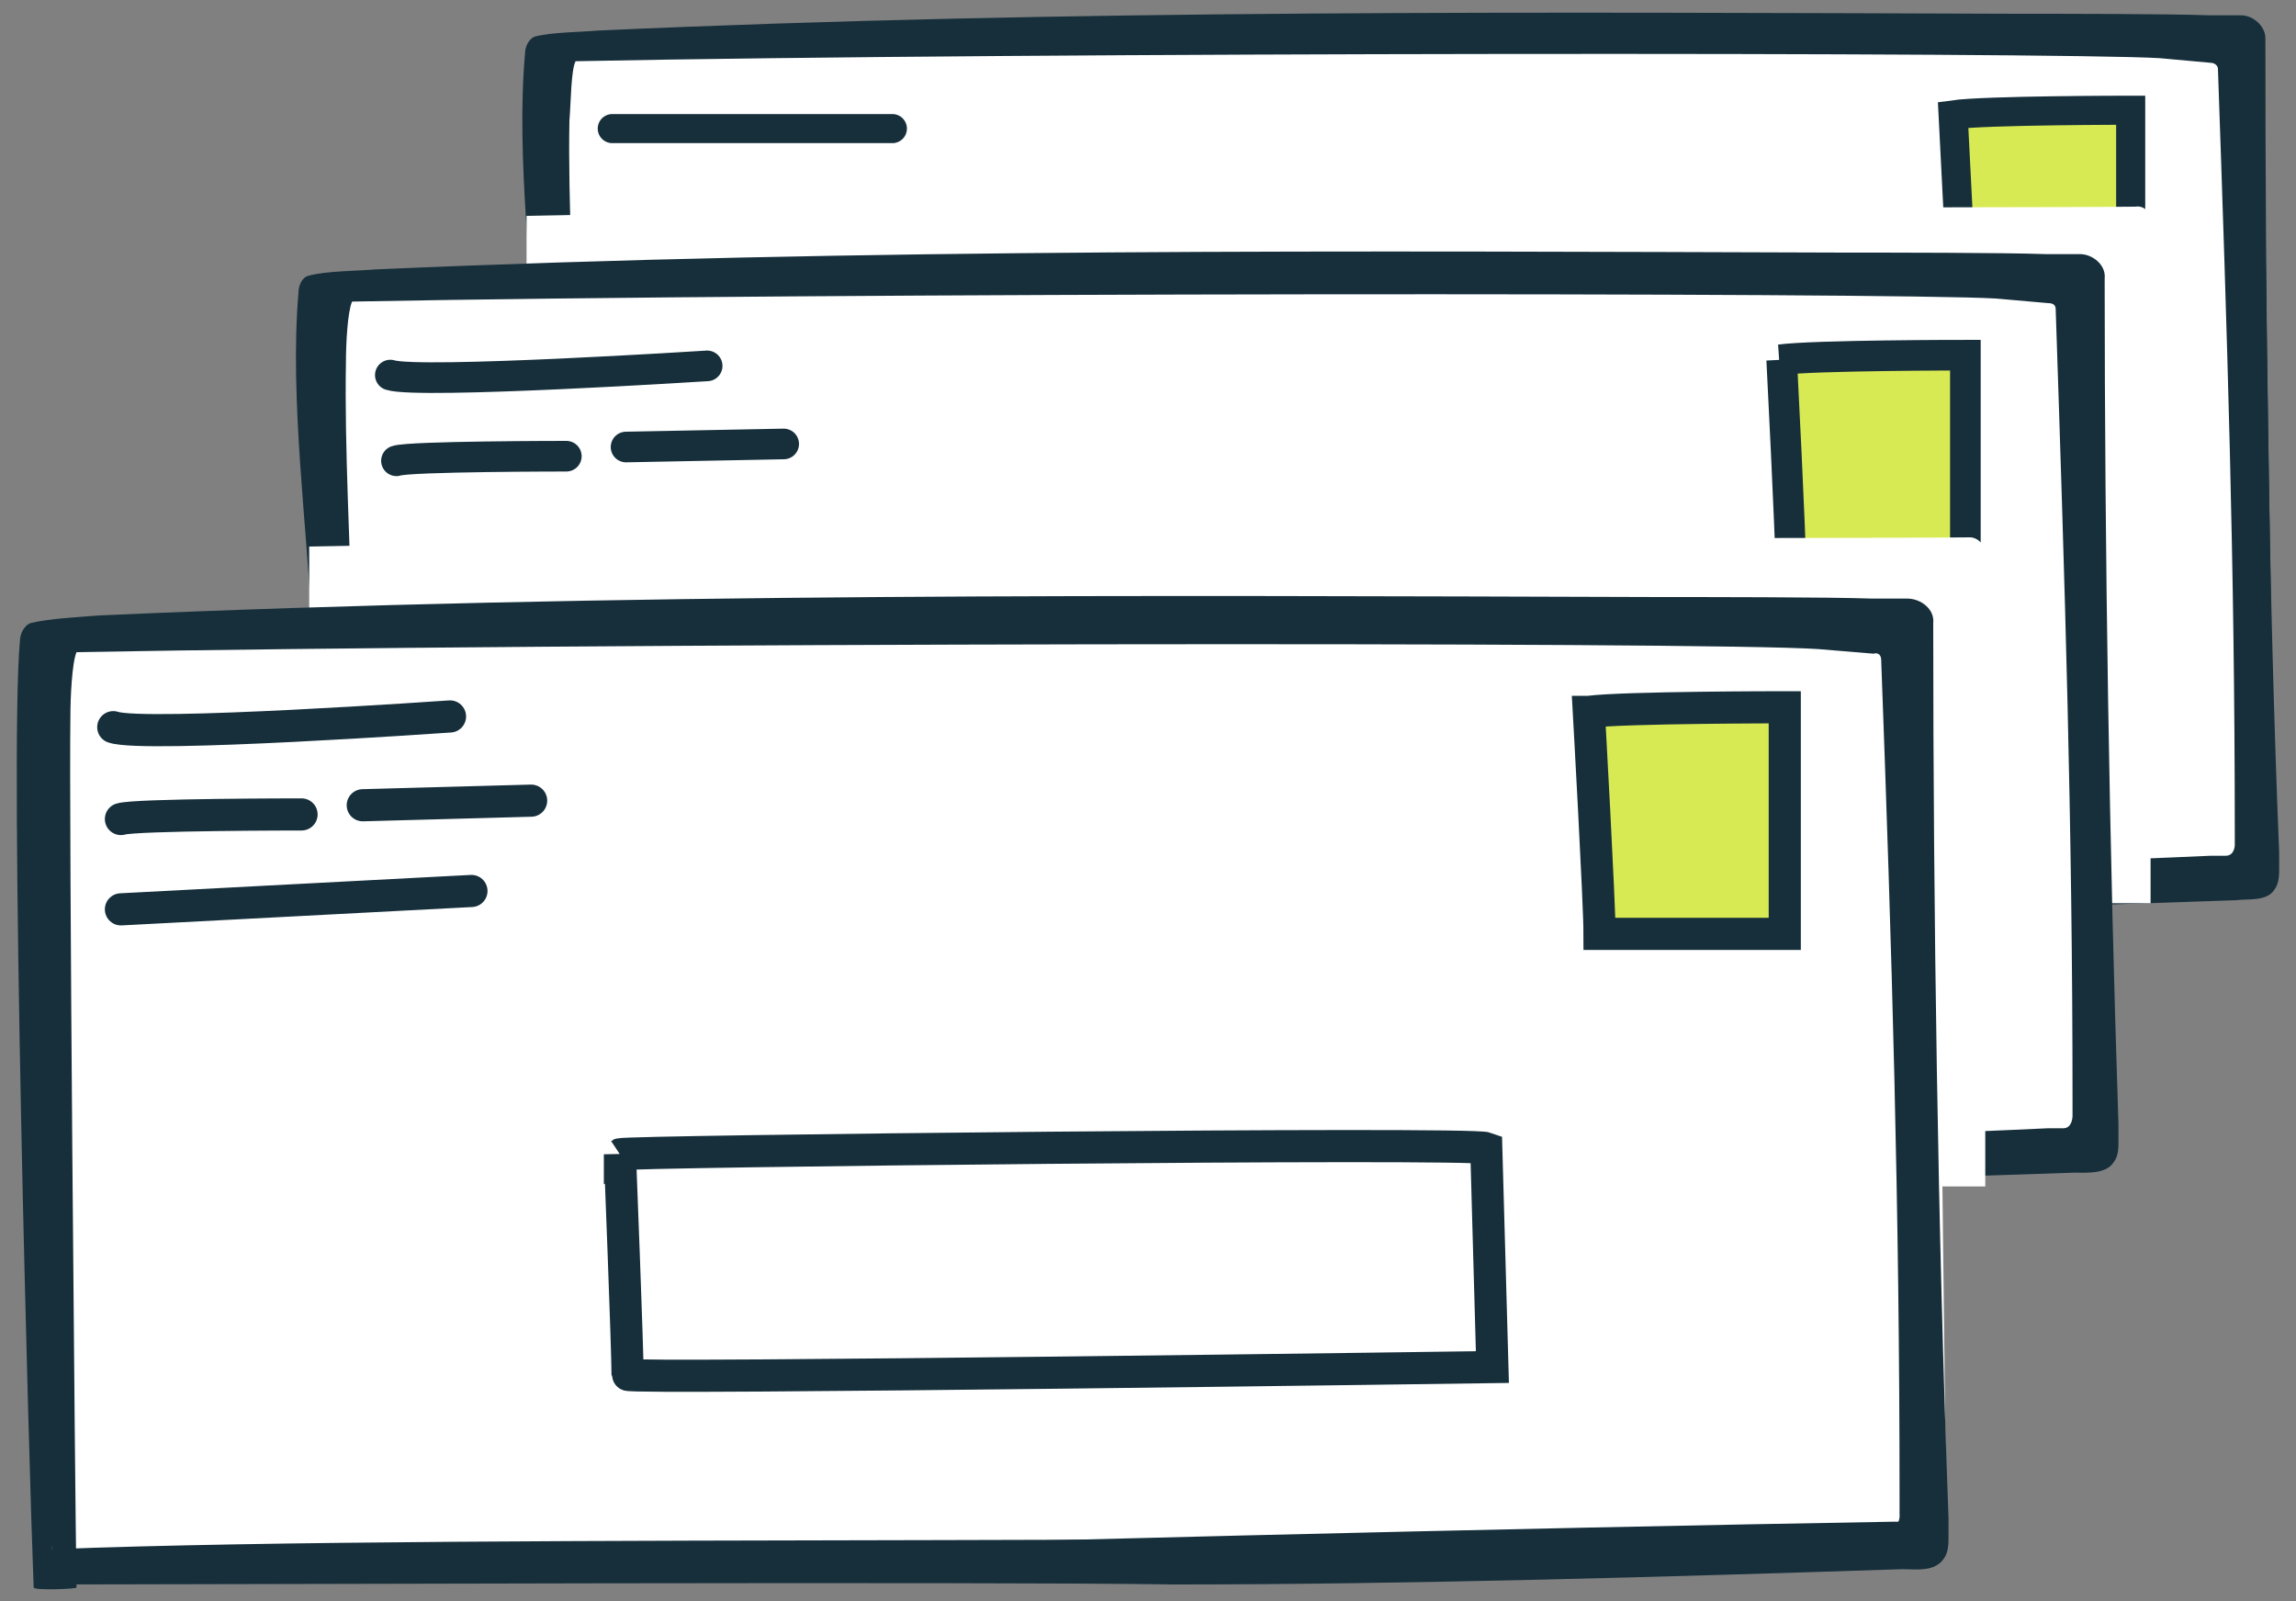 <?xml version="1.0" encoding="UTF-8"?>
<svg id="Layer_1" xmlns="http://www.w3.org/2000/svg" version="1.1" viewBox="0 0 150 104.6">
  <rect x="0" y="0" width="150" height="104.6" fill="#808080" stroke="none"/>
  <!-- Generator: Adobe Illustrator 29.6.1, SVG Export Plug-In . SVG Version: 2.1.1 Build 9)  -->
  <defs>
    <style>
      .st0, .st1, .st2, .st3, .st4, .st5, .st6, .st7, .st8 {
        stroke: #162f3b;
        stroke-miterlimit: 10;
      }

      .st0, .st1, .st2, .st3, .st6, .st7 {
        fill: none;
      }

      .st0, .st4 {
        stroke-width: 2.1px;
      }

      .st1, .st5 {
        stroke-width: 2px;
      }

      .st9 {
        fill: #162f3b;
      }

      .st10 {
        fill: #fff;
      }

      .st2 {
        stroke-width: 2.1px;
      }

      .st2, .st3, .st6 {
        stroke-linecap: round;
      }

      .st3 {
        stroke-width: 2px;
      }

      .st4, .st5, .st8 {
        fill: #d8ea53;
      }

      .st6 {
        stroke-width: 1.9px;
      }

      .st7, .st8 {
        stroke-width: 1.9px;
      }
    </style>
  </defs>
  <g>
    <g>
      <path class="st10" d="M68.3,57.6l79.1-.8c.5,0,1-.4,1-1l-.9-53.4c0-.5-.4-1-1-.9-11,.1-110.8.3-111.5,1.4s-.4,9.7,0,20.7"/>
      <path class="st9" d="M68.3,57.5c21.6-.7,55.9-1.5,77.4-1.9,0,0,1,0,1,0h.5s.1,0,.1,0c-.1,0-.2,0-.2.2-.3-12.5-.8-40.6-1.1-53.4,0,0,0,0,0,0,0,.2.2.4.4.4,0,0,0,0,0,0,0,0-.1,0-.1,0-1.4,0-5.1,0-6.5,0-34,.2-68.5-.2-102.5.3-.7,0-1.5,0-2,.2,0,0,0,0,.1,0,0-.1,0,0,0,0,0,0,0,.1,0,.2,0,0-.1.5-.1.5-.8,6.6,0,13.4-.1,19.9-.4-5.5-.6-11.2-.6-16.8,0-1.2,0-2.5.3-3.7,0-.1,0-.4.4-.4,4.2-.5,8.4-.4,12.6-.6,25.8-.5,57.8-.6,83.7-.8,4,0,11.2,0,15.2,0,.6,0,1.1.7,1,1.2.2,12.3.6,40.3.8,52.3,0,0,0,1.1,0,1.1-.2,1.4-1.8.9-2.8,1-4.8-.1-71.2,1-77.4.6h0Z"/>
    </g>
    <path class="st10" d="M58.8,57.6l88.6-.8c.5,0,1-.4,1-1l-.9-53.4c0-.5-.4-1-1-.9-11,.1-110.8.3-111.5,1.4s0,16.7.4,27.6"/>
    <path class="st6" d="M40,8.4c10.1,0,18.3,0,18.3,0"/>
    <line class="st6" x1="40.4" y1="19.2" x2="61.3" y2="18.1"/>
    <path class="st8" d="M127.6,7.5c2.1-.3,11.6-.3,11.6-.3v13.5h-11c0-1.8-.6-13.2-.6-13.2Z"/>
    <path class="st7" d="M72.3,33.8c.3-.2,51.2-2.2,52.2-1.8v13.1s-50.7,2.1-50.7,1.8c0-1.5-1.6-13.1-1.6-13.1Z"/>
    <path class="st9" d="M66.6,57.2c25.7-1,49.6,0,77.8-1.3,0,0,1,0,1,0,.6,0,.6-.7.6-.7v-1c0-17.2-.5-32.5-1.1-49.7,0-.2-.2-.4-.5-.4l-3.3-.3c-6.6-.4-73.8-.4-103.5.2-.3.6-.3,2.7-.4,3.9-.1,5.5.3,11.7.4,17.2,0,.1-2.5.2-2.5,0-.3-6.7-1.4-14.9-.8-21.6,0-.4.2-.9.6-1.1,1.1-.3,3-.3,4.1-.4,30.7-1.4,61.9-1.2,92.7-1.1,2.7,0,10,0,12.6.1,0,0,2.1,0,2.1,0,.8,0,1.6.7,1.6,1.5,0,17.2.2,36,.9,53.2,0,0,0,1,0,1,0,.4,0,1-.3,1.4-.5.8-1.7.6-2.5.7-13.8.5-29.3.9-43.2.9-11-.2-27.5,0-36.1,0l-.2-2.4Z"/>
  </g>
  <path class="st10" d="M26.3,76.1l110.7-1.5c.5,0,1-3.2,1-3.8l-.2-11.8h2.7c0,0,0-44.6,0-44.6,0-.5-.4-1-1-.9-8.9.1-79,0-105.1.6v5.8c-4.6.1-9.6.3-9.7.5-.8,1.3,0,14.1.4,25.1"/>
  <g>
    <g>
      <path class="st10" d="M54.8,75.5l82.1-.9c.6,0,1-.5,1-1l-.9-55.4c0-.5-.5-1-1-1-11.4.1-114.9.3-115.6,1.5s-.4,10.1,0,21.5"/>
      <path class="st9" d="M54.8,75.4c22.4-.8,57.9-1.6,80.3-2,0,0,1.1,0,1.1,0,0,0,.5,0,.5,0,0,0,.1,0,.1,0-.1,0-.2,0-.2.2-.3-12.9-.8-42.1-1.1-55.3,0,0,0,0,0,0,0,.2.2.4.4.4,0,0,0,0,0,0h-.1c-1.5,0-5.3,0-6.8,0-19.8,0-41,.1-60.8,0-15.9,0-31.8-.3-47.6.4,0,0,0,0,0,0,0,0,0,0,.1,0,0-.1,0,0,0,0,0,0,0,.1,0,.2-.3,1.2-.3,2.4-.4,3.6-.2,5.8.2,11.7.1,17.4-.5-5.7-.6-11.6-.6-17.4,0-1.3,0-2.6.3-3.8,0-.2,0-.4.4-.5,4.3-.5,8.7-.4,13-.6,26.7-.5,60-.6,86.8-.8,4.2,0,11.6,0,15.7,0,.6,0,1.1.7,1.1,1.3.2,12.8.7,41.8.9,54.2,0,0,0,1.1,0,1.1-.2,1.4-1.8,1-2.9,1.1-5-.1-73.8,1-80.3.6h0Z"/>
    </g>
    <path class="st10" d="M45,75.5l91.9-.9c.6,0,1-.5,1-1l-.9-55.4c0-.5-.5-1-1-1-11.4.1-114.9.3-115.6,1.5s0,17.3.4,28.7"/>
    <path class="st3" d="M25.5,24.5c1.9.6,20.7-.6,20.7-.6"/>
    <path class="st3" d="M25.9,30.1c.8-.3,11.1-.3,11.1-.3"/>
    <line class="st3" x1="40.9" y1="29.2" x2="51.2" y2="29"/>
    <path class="st5" d="M116.3,23.5c2.2-.3,12.1-.3,12.1-.3v14h-11.4c0-1.9-.6-13.7-.6-13.7Z"/>
    <path class="st1" d="M59,50.8c.3-.2,53.1-2.3,54.2-1.9v13.6s-52.5,2.1-52.5,1.9c0-1.6-1.6-13.6-1.6-13.6Z"/>
    <path class="st9" d="M53.1,75.1c26.6-1,51.4,0,80.7-1.4,0,0,1,0,1,0,.6,0,.6-.8.6-.8v-1.1c0-17.9-.5-33.7-1.1-51.6,0-.3-.2-.4-.5-.4l-3.4-.3c-6.8-.4-76.5-.4-107.4.2-.3.7-.4,2.8-.4,4-.1,5.7.3,12.1.4,17.8,0,.1-2.6.2-2.6,0-.3-6.9-1.5-15.4-.9-22.4,0-.4.2-1,.7-1.1,1.1-.3,3.1-.3,4.3-.4,31.8-1.4,64.2-1.2,96.1-1.1,2.8,0,10.4,0,13.1.1,0,0,2.2,0,2.2,0,.8,0,1.7.7,1.6,1.6,0,17.8.3,37.3.9,55.2,0,0,0,1.1,0,1.1,0,.5,0,1-.3,1.4-.5.8-1.7.7-2.6.7-14.3.5-30.4.9-44.8,1-11.4-.2-28.5,0-37.5,0l-.2-2.5Z"/>
  </g>
  <g>
    <path class="st10" d="M38.6,101.6l87-.9c.6,0,1.1-.5,1.1-1.1l-1-58.8c0-.6-.5-1-1.1-1-12,.1-121.8.3-122.6,1.6s-.5,10.7,0,22.8"/>
    <path class="st9" d="M38.6,101.5c23.8-.8,61.4-1.7,85.1-2.1,0,0,1.2,0,1.2,0h.6s.1,0,.1,0c0,0,0,0,0,0,0,0-.1.1-.2.2,0-.6,0-2.7,0-3.3-.2-11.6-.9-43.2-1.1-55.2,0,0,0-.1,0-.1,0,0,0,0,0,0,0,.2.3.4.4.4-4.3,0-12.2,0-16.6,0-30.5.1-61.6,0-92,.1-4.5,0-9.2,0-13.7.3,0,0,0,0,0,0,0,0,0,0,.1,0,0-.1,0,0,0,0-.4,1.3-.4,2.7-.5,4-.2,6.1,0,12.3.2,18.4,0,.1-.2.1-.2,0-.2-6.1-.6-12.3-.6-18.4,0-1.3,0-2.7.3-4,0-.2,0-.4.4-.5,4.6-.5,9.2-.4,13.8-.6,28.3-.6,63.6-.7,92.1-.8,4.5,0,12.3,0,16.7,0,.7,0,1.2.7,1.1,1.4.2,13.5.7,44.3.9,57.5,0,0,0,1.2,0,1.2-.2,1.5-1.9,1-3.1,1.1-5.3-.1-78.3,1.1-85.1.7h0Z"/>
  </g>
  <path class="st10" d="M3.7,102.6l122.4-4.1c.6,0,1-3.3,1-3.9l-.2-17.1h2.8c0,0,0-41.4,0-41.4,0-.5-.5-1-1-1-9.2.1-81.5,0-108.5.6v6.1c-4.8.1-10.4.3-10.5.5-.8,1.3-6.8,14.3-6.3,25.7"/>
  <path class="st2" d="M7.4,47.5c2,.7,22-.7,22-.7"/>
  <path class="st2" d="M7.9,53.5c.9-.3,11.8-.3,11.8-.3"/>
  <line class="st2" x1="23.7" y1="52.6" x2="34.7" y2="52.3"/>
  <line class="st2" x1="7.9" y1="59.4" x2="30.8" y2="58.2"/>
  <path class="st4" d="M103.8,46.5c2.3-.3,12.8-.3,12.8-.3v14.8h-12.1c0-2-.7-14.5-.7-14.5Z"/>
  <path class="st0" d="M40.5,75.4c.3-.2,55.5-.8,56.6-.4l.4,14.3s-56.5.8-56.5.5c0-1.7-.5-14.4-.5-14.4Z"/>
  <path class="st9" d="M3.4,101.2c28.2-1.1,87.9,0,119-1.5,0,0,1.1,0,1.1,0,.7,0,.6-.8.6-.8v-1.1c0-18.9-.5-35.8-1.2-54.7,0-.3-.2-.5-.5-.4l-3.6-.3c-7.2-.5-81.2-.4-113.8.2-.3.7-.4,3-.4,4.2-.1,6,.3,50.9.4,56.9,0,.1-2.8.2-2.8,0-.3-7.4-1.6-54.4-.9-61.8,0-.4.2-1,.7-1.2,1.2-.3,3.3-.4,4.5-.5,33.8-1.5,68.1-1.3,101.9-1.2,2.9,0,11,0,13.9.1,0,0,2.3,0,2.3,0,.9,0,1.8.7,1.7,1.6,0,18.9.3,39.6,1,58.5,0,0,0,1.1,0,1.1,0,.5,0,1.1-.3,1.5-.6.9-1.8.7-2.7.7-15.2.5-32.3,1-47.6,1-12.1-.2-63.6,0-73.1,0l-.2-2.6Z"/>
</svg>